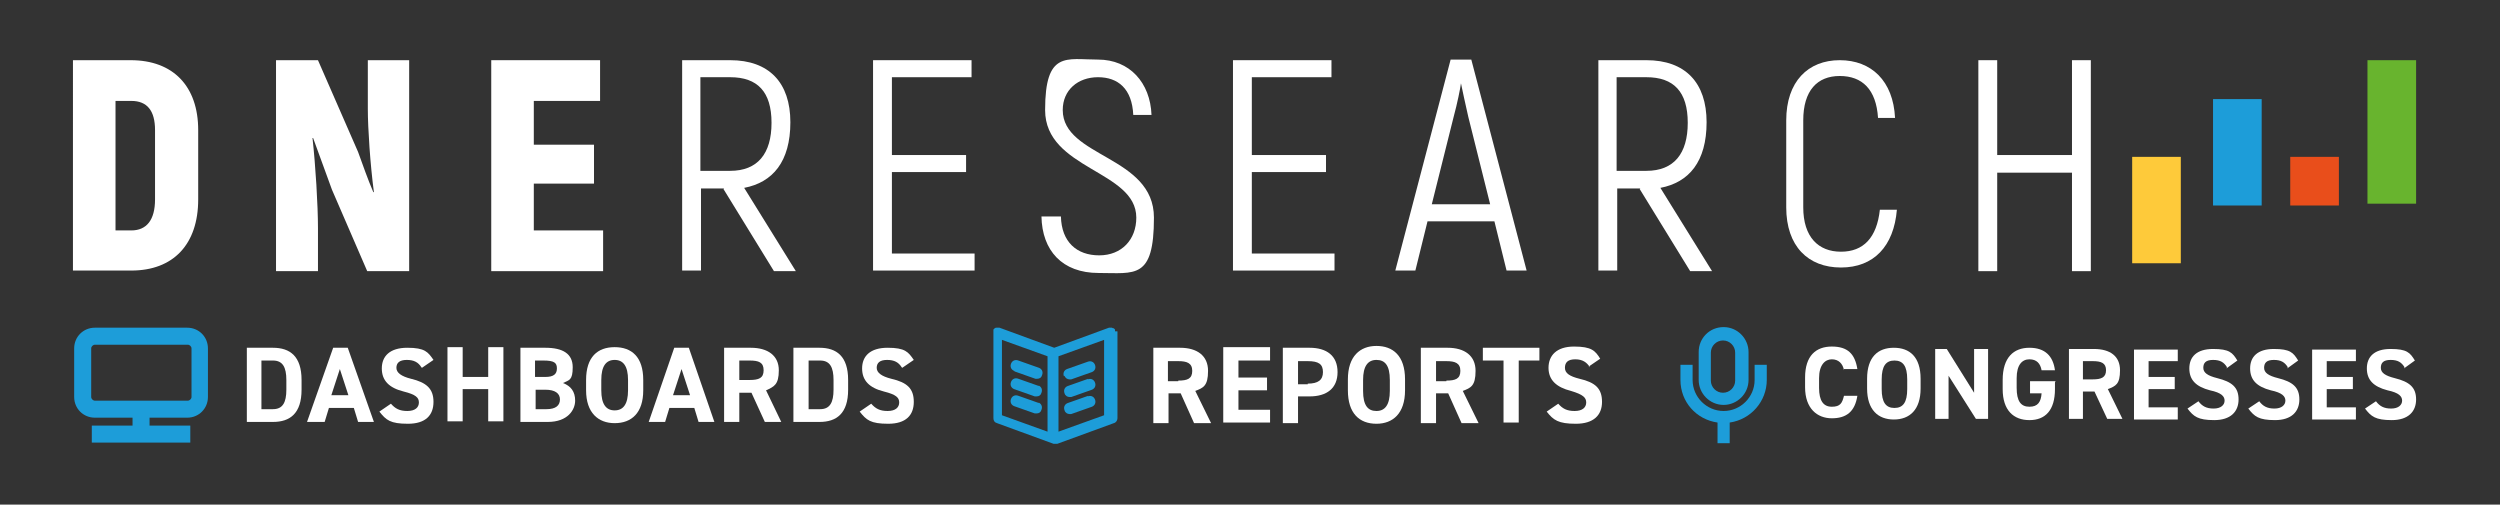 <?xml version="1.0" encoding="UTF-8"?>
<svg xmlns="http://www.w3.org/2000/svg" version="1.1" viewBox="0 0 411.2 83">
  <rect x="0" y="0" width="411.2" height="83" fill="#333333" stroke="none"/>
  <defs>
    <style>
      .cls-1 {
        fill: #1d9dd9;
      }

      .cls-2 {
        fill: #feca3a;
      }

      .cls-3 {
        fill: #68b42e;
      }

      .cls-4 {
        fill: #e94e1b;
      }

      .cls-5 {
        fill: #fff;
      }
    </style>
  </defs>
  <!-- Generator: Adobe Illustrator 28.6.0, SVG Export Plug-In . SVG Version: 1.2.0 Build 709)  -->
  <g>
    <g id="Laag_1">
      <g>
        <path class="cls-5" d="M40.6,69.4v-12.2h4.3c2.8,0,4.7,1.4,4.7,5.3v1.6c0,3.9-1.9,5.3-4.7,5.3h-4.3ZM47.1,64.1v-1.6c0-2.1-.6-3.2-2.2-3.2h-1.9v8h1.9c1.6,0,2.2-1.1,2.2-3.2Z"/>
        <path class="cls-5" d="M50.5,69.4l4.3-12.2h2.4l4.3,12.2h-2.6l-.7-2.3h-4.1l-.7,2.3h-2.7ZM54.5,65h2.8l-1.4-4.3-1.4,4.3Z"/>
        <path class="cls-5" d="M69.3,60.4c-.5-.8-1.2-1.2-2.4-1.2s-1.7.5-1.7,1.3.8,1.4,2.4,1.8c2.5.6,3.7,1.6,3.7,3.8s-1.3,3.6-4.2,3.6-3.6-.6-4.7-2l1.9-1.3c.7.8,1.4,1.2,2.7,1.2s1.9-.6,1.9-1.4-.5-1.3-2.5-1.8c-2.4-.6-3.6-1.8-3.6-3.8s1.3-3.4,4.2-3.4,3.4.7,4.3,2l-1.9,1.3Z"/>
        <path class="cls-5" d="M76.1,62h4.2v-4.9h2.5v12.2h-2.5v-5.3h-4.2v5.3h-2.5v-12.2h2.5v4.9Z"/>
        <path class="cls-5" d="M89.7,57.2c2.9,0,4.5,1,4.5,3.2s-.6,2.1-1.6,2.6c1.3.5,2,1.4,2,2.9s-1.2,3.5-4.5,3.5h-4.5v-12.2h4.1ZM88.1,62h1.6c1.4,0,1.9-.5,1.9-1.4s-.4-1.3-2.2-1.3h-1.4v2.7ZM88.1,67.3h1.8c1.5,0,2.2-.6,2.2-1.6s-.8-1.6-2.4-1.6h-1.6v3.2Z"/>
        <path class="cls-5" d="M101.1,69.6c-2.7,0-4.7-1.7-4.7-5.4v-1.7c0-3.8,1.9-5.4,4.7-5.4s4.7,1.6,4.7,5.4v1.7c0,3.7-1.9,5.4-4.7,5.4ZM98.9,64.2c0,2.3.8,3.3,2.2,3.3s2.2-1,2.2-3.3v-1.7c0-2.3-.8-3.3-2.2-3.3s-2.2,1-2.2,3.3v1.7Z"/>
        <path class="cls-5" d="M106.7,69.4l4.2-12.2h2.4l4.2,12.2h-2.6l-.7-2.3h-4.1l-.7,2.3h-2.7ZM110.7,65h2.8l-1.4-4.3-1.4,4.3Z"/>
        <path class="cls-5" d="M125.8,69.4l-2.2-4.8h-2v4.8h-2.5v-12.2h4.4c2.8,0,4.6,1.3,4.6,3.7s-.8,2.7-2.1,3.3l2.5,5.2h-2.7ZM123.3,62.5c1.5,0,2.3-.3,2.3-1.6s-.8-1.6-2.3-1.6h-1.7v3.2h1.7Z"/>
        <path class="cls-5" d="M130.5,69.4v-12.2h4.3c2.8,0,4.7,1.4,4.7,5.3v1.6c0,3.9-1.9,5.3-4.7,5.3h-4.3ZM137.1,64.1v-1.6c0-2.1-.6-3.2-2.2-3.2h-1.9v8h1.9c1.6,0,2.2-1.1,2.2-3.2Z"/>
        <path class="cls-5" d="M148.3,60.4c-.5-.8-1.2-1.2-2.4-1.2s-1.7.5-1.7,1.3.8,1.4,2.4,1.8c2.6.6,3.7,1.6,3.7,3.8s-1.3,3.6-4.2,3.6-3.6-.6-4.7-2l1.9-1.3c.7.8,1.4,1.2,2.7,1.2s1.9-.6,1.9-1.4-.5-1.3-2.5-1.8c-2.4-.6-3.6-1.8-3.6-3.8s1.3-3.4,4.2-3.4,3.4.7,4.3,2l-1.9,1.3Z"/>
      </g>
      <g>
        <path class="cls-5" d="M303.3,60.9c-.2-1.1-.9-1.8-2-1.8s-2.1.9-2.1,3.1v1.6c0,2.1.7,3.1,2.1,3.1s1.7-.6,2-1.8h2.2c-.4,2.6-1.8,3.7-4.2,3.7s-4.4-1.6-4.4-5.1v-1.6c0-3.6,1.8-5.1,4.4-5.1s3.8,1.2,4.2,3.7h-2.2Z"/>
        <path class="cls-5" d="M311.5,69c-2.6,0-4.4-1.6-4.4-5.1v-1.6c0-3.6,1.8-5.1,4.4-5.1s4.4,1.5,4.4,5.1v1.6c0,3.5-1.8,5.1-4.4,5.1ZM309.5,64c0,2.2.7,3.1,2.1,3.1s2.1-.9,2.1-3.1v-1.6c0-2.2-.7-3.1-2.1-3.1s-2.1.9-2.1,3.1v1.6Z"/>
        <path class="cls-5" d="M327,57.4v11.5h-2l-4.5-7.1v7.1h-2.2v-11.5h1.9l4.5,7.2v-7.2h2.2Z"/>
        <path class="cls-5" d="M338,62.9v1.1c0,3.5-1.6,5.1-4.2,5.1s-4.4-1.6-4.4-5.1v-1.5c0-3.7,1.8-5.3,4.4-5.3s3.9,1.4,4.2,3.7h-2.2c-.2-1.1-.8-1.8-2-1.8s-2.1.9-2.1,3.1v1.6c0,2.2.7,3.1,2.1,3.1s1.9-.8,2-2.2h-1.9v-2h4.2Z"/>
        <path class="cls-5" d="M346.6,68.9l-2.1-4.5h-1.9v4.5h-2.3v-11.5h4.1c2.7,0,4.3,1.2,4.3,3.5s-.7,2.6-2,3.1l2.4,4.9h-2.6ZM344.2,62.4c1.4,0,2.2-.3,2.2-1.5s-.8-1.5-2.2-1.5h-1.6v3h1.6Z"/>
        <path class="cls-5" d="M358.2,57.4v2h-4.8v2.6h4.3v2h-4.3v3h4.8v2h-7.2v-11.5h7.2Z"/>
        <path class="cls-5" d="M366.3,60.4c-.5-.8-1.1-1.2-2.3-1.2s-1.6.5-1.6,1.3.7,1.3,2.3,1.7c2.4.6,3.5,1.5,3.5,3.5s-1.3,3.4-4,3.4-3.4-.6-4.4-1.9l1.8-1.2c.6.8,1.3,1.2,2.5,1.2s1.8-.6,1.8-1.3-.5-1.3-2.4-1.7c-2.3-.6-3.4-1.7-3.4-3.6s1.2-3.2,3.9-3.2,3.2.6,4,1.9l-1.8,1.3Z"/>
        <path class="cls-5" d="M376.3,60.4c-.5-.8-1.1-1.2-2.3-1.2s-1.6.5-1.6,1.3.7,1.3,2.3,1.7c2.4.6,3.5,1.5,3.5,3.5s-1.3,3.4-4,3.4-3.4-.6-4.4-1.9l1.8-1.2c.6.8,1.3,1.2,2.5,1.2s1.8-.6,1.8-1.3-.5-1.3-2.4-1.7c-2.3-.6-3.4-1.7-3.4-3.6s1.2-3.2,3.9-3.2,3.2.6,4,1.9l-1.8,1.3Z"/>
        <path class="cls-5" d="M387.5,57.4v2h-4.8v2.6h4.3v2h-4.3v3h4.8v2h-7.2v-11.5h7.2Z"/>
        <path class="cls-5" d="M395.5,60.4c-.5-.8-1.1-1.2-2.3-1.2s-1.6.5-1.6,1.3.7,1.3,2.3,1.7c2.4.6,3.5,1.5,3.5,3.5s-1.3,3.4-4,3.4-3.4-.6-4.4-1.9l1.8-1.2c.6.8,1.3,1.2,2.5,1.2s1.8-.6,1.8-1.3-.5-1.3-2.4-1.7c-2.3-.6-3.4-1.7-3.4-3.6s1.2-3.2,3.9-3.2,3.2.6,4,1.9l-1.8,1.3Z"/>
      </g>
      <g>
        <path class="cls-5" d="M196.4,69.6l-2.2-4.9h-2v4.9h-2.5v-12.4h4.4c2.8,0,4.6,1.3,4.6,3.8s-.8,2.8-2.1,3.3l2.6,5.3h-2.8ZM193.8,62.6c1.5,0,2.3-.3,2.3-1.6s-.9-1.6-2.3-1.6h-1.7v3.3h1.7Z"/>
        <path class="cls-5" d="M208.9,57.2v2.1h-5.2v2.8h4.7v2.1h-4.7v3.2h5.2v2.1h-7.7v-12.4h7.7Z"/>
        <path class="cls-5" d="M213.5,65.2v4.4h-2.5v-12.4h4.4c2.8,0,4.6,1.3,4.6,4s-1.8,4-4.6,4h-1.9ZM215.1,63.1c1.7,0,2.5-.6,2.5-1.9s-.7-1.8-2.5-1.8h-1.6v3.8h1.6Z"/>
        <path class="cls-5" d="M226.4,69.7c-2.8,0-4.7-1.7-4.7-5.5v-1.8c0-3.8,2-5.5,4.7-5.5s4.7,1.6,4.7,5.5v1.8c0,3.8-2,5.5-4.7,5.5ZM224.2,64.3c0,2.4.8,3.3,2.2,3.3s2.2-1,2.2-3.3v-1.8c0-2.4-.8-3.3-2.2-3.3s-2.2,1-2.2,3.3v1.8Z"/>
        <path class="cls-5" d="M240.4,69.6l-2.2-4.9h-2v4.9h-2.5v-12.4h4.4c2.8,0,4.6,1.3,4.6,3.8s-.8,2.8-2.1,3.3l2.6,5.3h-2.8ZM237.9,62.6c1.5,0,2.3-.3,2.3-1.6s-.9-1.6-2.3-1.6h-1.7v3.3h1.7Z"/>
        <path class="cls-5" d="M253.2,57.2v2.1h-3.4v10.2h-2.5v-10.2h-3.4v-2.1h9.3Z"/>
        <path class="cls-5" d="M261.5,60.4c-.5-.8-1.2-1.3-2.4-1.3s-1.7.5-1.7,1.4.8,1.4,2.4,1.8c2.6.6,3.7,1.6,3.7,3.8s-1.4,3.6-4.3,3.6-3.7-.6-4.8-2l1.9-1.3c.7.8,1.4,1.2,2.7,1.2s1.9-.6,1.9-1.4-.5-1.3-2.5-1.9c-2.4-.6-3.7-1.8-3.7-3.8s1.3-3.5,4.2-3.5,3.5.7,4.3,2l-1.9,1.3Z"/>
      </g>
      <rect class="cls-2" x="350.7" y="25.8" width="8" height="17.5"/>
      <rect class="cls-1" x="364" y="16.3" width="8" height="17.5"/>
      <rect class="cls-4" x="376.7" y="25.8" width="8" height="8"/>
      <rect class="cls-3" x="389.4" y="9.9" width="8" height="23.6"/>
      <path class="cls-5" d="M12,9.9h9.5c7,0,11.1,4.3,11.1,11.5v11.4c0,7.4-4.1,11.7-11,11.7h-9.6V9.9ZM21.6,37.9c2.5,0,3.9-1.7,3.9-5.1v-11.4c0-3.2-1.3-4.8-3.9-4.8h-2.6v21.3h2.6Z"/>
      <path class="cls-5" d="M67.3,9.9v34.7h-6.9l-5.8-13.4-3.1-8.5h-.1c.5,4.5.9,11,.9,14.9v7h-6.9V9.9h6.9l6.6,15.1c.8,2.2,1.6,4.5,2.5,6.6h.1c-.6-4.5-1-10.5-1-13.7v-8h6.9Z"/>
      <path class="cls-5" d="M99.2,37.9v6.7h-18.4V9.9h17.9v6.7h-10.9v7.2h9.9v6.4h-9.9v7.7h11.3Z"/>
      <path class="cls-5" d="M119.1,31h-3.8v13.5h-3.1V9.9h7.9c6.4,0,9.9,3.7,9.9,10.2s-2.9,9.9-7.6,10.8l8.5,13.7h-3.6l-8.3-13.5ZM115.3,28.1h4.8c4.5,0,6.8-2.8,6.8-7.9s-2.3-7.5-6.8-7.5h-4.9v15.4Z"/>
      <path class="cls-5" d="M160.3,41.7v2.8h-16.7V9.9h16.2v2.8h-13.1v12.8h12.2v2.8h-12.2v13.4h13.6Z"/>
      <path class="cls-5" d="M171.5,35.6h3c.1,4.2,2.6,6.4,6.3,6.4s6.1-2.6,6.1-6.2c0-7.8-15-7.9-15-17.7s3.5-8.3,8.7-8.3,8.6,3.8,8.8,9.1h-3c-.2-4.3-2.5-6.2-5.8-6.2s-5.8,2.1-5.8,5.4c0,7.8,15,7.5,15,17.7s-3.1,9.1-9.1,9.1-9.3-3.7-9.4-9.3Z"/>
      <path class="cls-5" d="M219.5,41.7v2.8h-16.7V9.9h16.2v2.8h-13.1v12.8h12.2v2.8h-12.2v13.4h13.6Z"/>
      <path class="cls-5" d="M245.8,36.4h-11l-2,8.1h-3.3l9.1-34.7h3.4l9.1,34.7h-3.3l-2-8.1ZM245.1,33.6l-3.6-14.4c-.5-2.1-1-4.6-1.2-5.5h0c-.1.8-.6,3.3-1.2,5.5l-3.6,14.4h9.6Z"/>
      <path class="cls-5" d="M269.8,31h-3.8v13.5h-3.1V9.9h7.9c6.4,0,9.9,3.7,9.9,10.2s-2.9,9.9-7.6,10.8l8.5,13.7h-3.6l-8.3-13.5ZM266,28.1h4.8c4.5,0,6.8-2.8,6.8-7.9s-2.3-7.5-6.8-7.5h-4.9v15.4Z"/>
      <path class="cls-5" d="M293.8,34.1v-14.3c0-6.4,3.6-9.9,8.8-9.9s8.8,3.4,9.1,9.5h-2.8c-.3-4.7-2.6-6.9-6.3-6.9s-6,2.4-6,7.3v14.3c0,4.9,2.5,7.3,6.2,7.3s5.9-2.3,6.4-6.9h2.8c-.5,6-3.8,9.5-9.2,9.5s-9-3.5-9-9.9Z"/>
      <path class="cls-5" d="M343.9,9.9v34.7h-3.1v-16.2h-12.3v16.2h-3.1V9.9h3.1v15.6h12.3v-15.6h3.1Z"/>
      <path class="cls-1" d="M30.9,53.9h-15.3c-1.9,0-3.4,1.5-3.4,3.4v8c0,1.9,1.5,3.4,3.4,3.4h6.2v1.3h-6.7v2.8h16.2v-2.8h-6.7v-1.3h6.2c1.9,0,3.4-1.5,3.4-3.4v-8c0-1.9-1.5-3.4-3.4-3.4ZM31.5,65.3c0,.3-.3.6-.6.6h-15.3c-.3,0-.6-.3-.6-.6v-8c0-.3.3-.6.6-.6h15.3c.3,0,.6.3.6.6v8Z"/>
      <g>
        <path class="cls-1" d="M166.9,61.1l3.4,1.2c.1,0,.2,0,.3,0,.4,0,.7-.2.8-.6.2-.5,0-1-.5-1.2l-3.4-1.2c-.5-.2-1,0-1.2.5-.2.5,0,1,.5,1.2Z"/>
        <path class="cls-1" d="M170.9,66.3l-3.4-1.2c-.5-.2-1,0-1.2.5-.2.5,0,1,.5,1.2l3.4,1.2c.1,0,.2,0,.3,0,.4,0,.7-.2.8-.6.2-.5,0-1-.5-1.2Z"/>
        <path class="cls-1" d="M170.9,63.5l-3.4-1.2c-.5-.2-1,0-1.2.5s0,1,.5,1.2l3.4,1.2c.1,0,.2,0,.3,0,.4,0,.7-.2.8-.6.2-.5,0-1-.5-1.2Z"/>
        <path class="cls-1" d="M175.1,61.8c.1.4.5.6.8.6s.2,0,.3,0l3.4-1.2c.5-.2.7-.7.5-1.2-.2-.5-.7-.7-1.2-.5l-3.4,1.2c-.5.2-.7.7-.5,1.2Z"/>
        <path class="cls-1" d="M179,65.1l-3.4,1.2c-.5.2-.7.7-.5,1.2.1.4.5.6.8.6s.2,0,.3,0l3.4-1.2c.5-.2.7-.7.5-1.2-.2-.5-.7-.7-1.2-.5Z"/>
        <path class="cls-1" d="M179,62.3l-3.4,1.2c-.5.2-.7.7-.5,1.2.1.4.5.6.8.6s.2,0,.3,0l3.4-1.2c.5-.2.7-.7.5-1.2-.2-.5-.7-.7-1.2-.5Z"/>
        <path class="cls-1" d="M183.4,54.5c0,0,0-.2,0-.2,0,0,0,0,0,0,0,0,0,0,0-.1,0,0-.1-.1-.2-.2,0,0,0,0,0,0,0,0,0,0,0,0,0,0-.2,0-.3-.1,0,0,0,0-.1,0-.1,0-.3,0-.4,0l-9,3.3-9-3.3c-.1,0-.3,0-.4,0,0,0,0,0-.1,0,0,0-.2,0-.3.1,0,0,0,0,0,0,0,0,0,0,0,0,0,0-.1.1-.2.2,0,0,0,0,0,.1,0,0,0,0,0,0,0,0,0,.2,0,.2,0,0,0,0,0,0v14.3c0,.4.2.7.6.8l9.3,3.4c.1,0,.2,0,.3,0s.2,0,.3,0l9.3-3.4c.4-.1.6-.5.6-.8v-14.3s0,0,0,0ZM172.3,71l-7.5-2.7v-12.4l7.5,2.7v12.4ZM181.6,68.3l-7.5,2.7v-12.4l7.5-2.7v12.4Z"/>
      </g>
      <g>
        <path class="cls-1" d="M283.5,66.6c2.2,0,4.1-1.8,4.1-4.1v-4.6c0-2.2-1.8-4.1-4.1-4.1s-4.1,1.8-4.1,4.1v4.6c0,2.2,1.8,4.1,4.1,4.1ZM281.4,62.6v-4.6c0-1.1.9-2,2-2s2,.9,2,2v4.6c0,1.1-.9,2-2,2s-2-.9-2-2Z"/>
        <path class="cls-1" d="M288.6,60v2.5c0,2.8-2.3,5.1-5.1,5.1s-5.1-2.3-5.1-5.1v-2.5h-2v2.5c0,3.6,2.6,6.5,6.1,7v3.4h2v-3.4c3.5-.5,6.1-3.5,6.1-7v-2.5h-2Z"/>
      </g>
    </g>
  </g>
</svg>